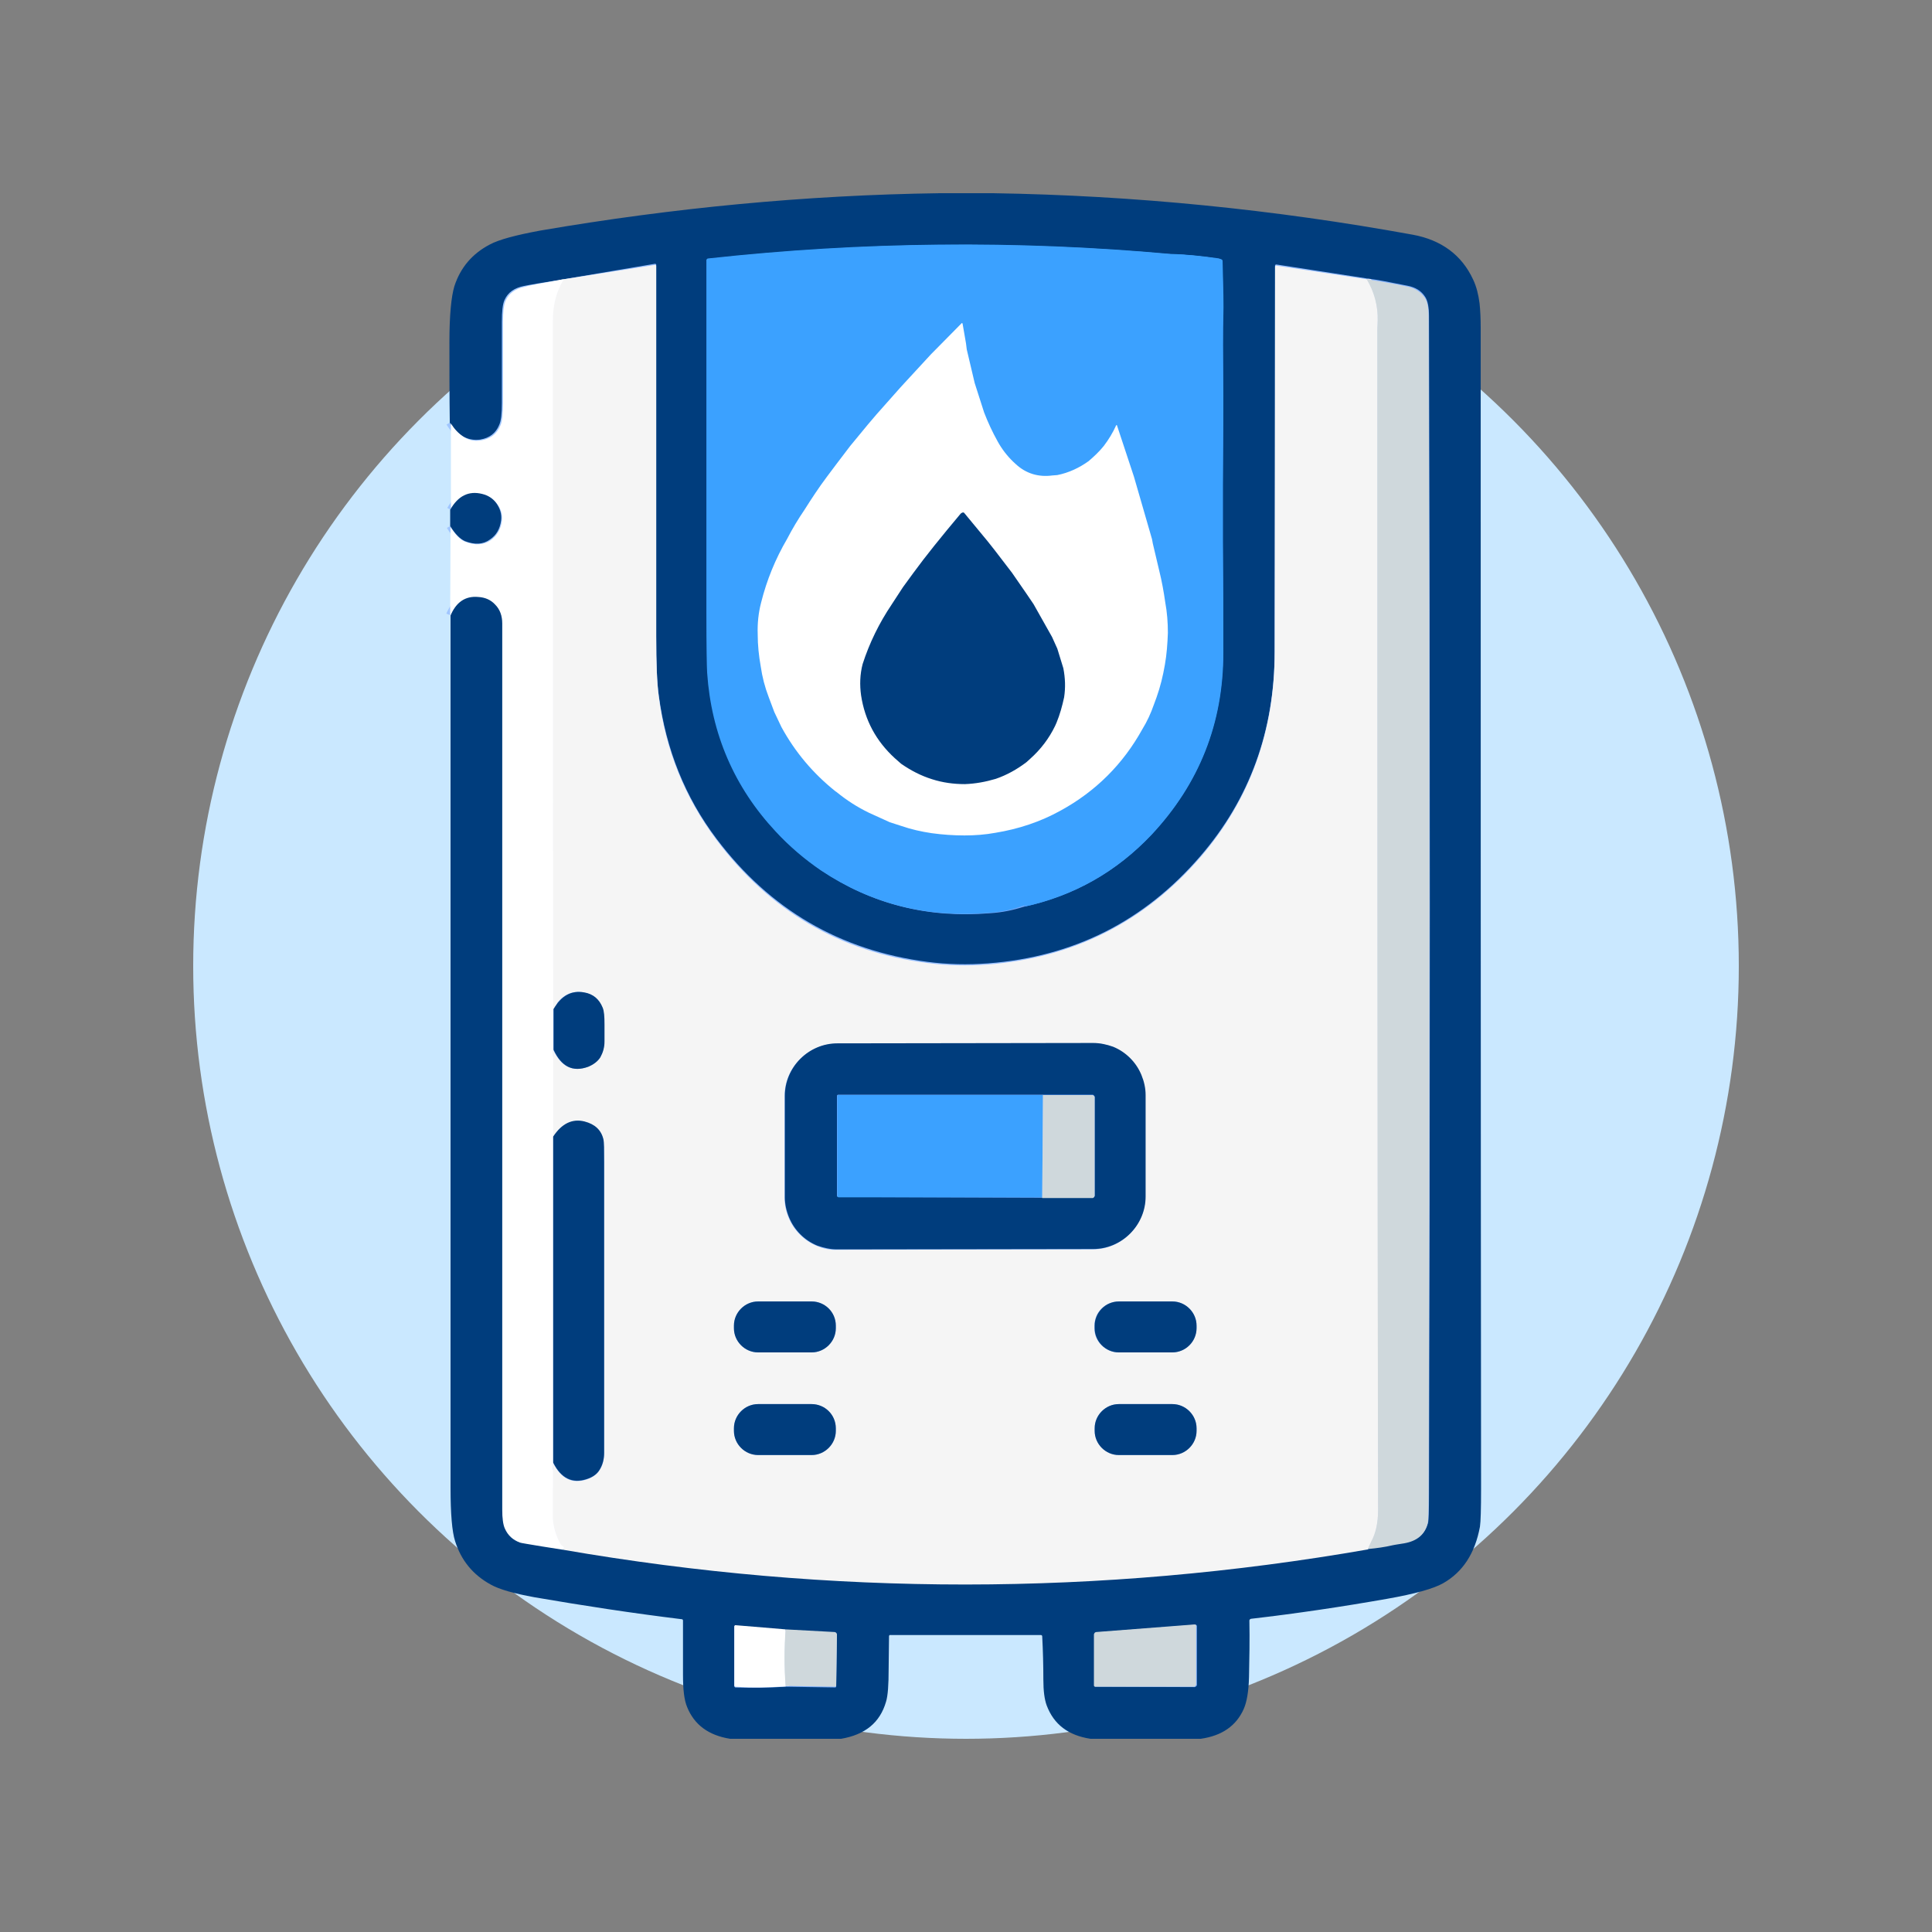 <?xml version="1.0" encoding="UTF-8"?>
<!-- Generator: Adobe Illustrator 25.2.0, SVG Export Plug-In . SVG Version: 6.00 Build 0)  -->
<svg xmlns="http://www.w3.org/2000/svg" xmlns:xlink="http://www.w3.org/1999/xlink" version="1.1" id="Capa_1" x="0px" y="0px" viewBox="0 0 512 512" style="enable-background:new 0 0 512 512;" xml:space="preserve">
<rect x="0" y="0" width="512" height="512" fill="#808080" stroke="none"/>
<style type="text/css">
	.st0{fill:#CAE8FF;}
	.st1{fill:none;stroke:#A1C6FF;stroke-width:2;}
	.st2{fill:none;stroke:#95BDFE;stroke-width:2;}
	.st3{fill:none;stroke:#86B3FE;stroke-width:2;}
	.st4{fill:none;stroke:#619DFD;stroke-width:2;}
	.st5{fill:none;stroke:#73A8FB;stroke-width:2;}
	.st6{fill:none;stroke:#D2E1FB;stroke-width:2;}
	.st7{fill:none;stroke:#D9E3FC;stroke-width:2;}
	.st8{fill:none;stroke:#F4F6FE;stroke-width:2;}
	.st9{fill:none;stroke:#92B7F9;stroke-width:2;}
	.st10{fill:#003D7D;}
	.st11{fill:#3BA1FF;}
	.st12{fill:#F5F5F5;}
	.st13{fill:#FFFFFF;}
	.st14{fill:#CFD8DC;}
	.st15{fill-rule:evenodd;clip-rule:evenodd;fill:#3BA1FF;}
	.st16{fill-rule:evenodd;clip-rule:evenodd;fill:#FFFFFF;}
</style>
<circle class="st0" cx="256" cy="256" r="204.8"></circle>
<g>
	<path class="st1" d="M119.2,163c1.6-3.7,4.1-5.3,7.4-5.1c1.8,0.1,3.3,0.8,4.5,2c1.2,1.3,1.9,3,1.9,5c0,78.3,0,156.5,0,234.8   c0,2.3,0.2,4.1,0.7,5.1c0.8,1.8,2.2,3.1,4,3.7c0.2,0.1,2.1,0.4,5.7,1c1.9,0.3,3.8,0.6,5.7,0.9"></path>
	<path class="st2" d="M149.2,410.6c71.1,12.3,142.3,12.3,213.4-0.1"></path>
	<path class="st3" d="M362.6,410.6c2.2-0.2,4.4-0.6,6.5-1c0.1,0,1.1-0.2,3-0.5c3.5-0.6,5.6-2.4,6.3-5.5c0.1-0.5,0.2-3,0.2-7.5   c0.3-104,0.3-208,0-312c0-2.3-0.3-4-1-5.1c-1-1.6-2.6-2.6-4.8-3c-4.5-0.9-8-1.6-10.6-1.9"></path>
	<path class="st2" d="M362.2,74l-24-3.7c-0.1,0-0.1,0-0.2,0c0,0-0.1,0-0.1,0.1c0,0-0.1,0.1-0.1,0.1c0,0,0,0.1,0,0.1   c0,34.1,0,68.1-0.1,102.1c0,21.1-6.6,39.2-19.7,54.4c-14.8,17.2-33.6,26.7-56.3,28.4c-5.3,0.4-10.6,0.3-16-0.4   c-23.2-3-41.8-13.9-55.9-32.6c-8.4-11.1-13.4-23.8-15.3-37.9c-0.5-3.5-0.7-8.8-0.7-16c0-32.7,0-65.5,0-98.2c0,0,0-0.1,0-0.1   c0,0,0-0.1-0.1-0.1c0,0-0.1-0.1-0.1-0.1c0,0-0.1,0-0.1,0L149.4,74"></path>
	<path class="st1" d="M149.4,74c-5.6,0.9-9.2,1.5-10.6,1.8c-2.5,0.5-4.2,1.7-5.1,3.7c-0.5,1.1-0.7,3-0.7,5.8c0,7.2,0,14.3,0,21.5   c0,2.8-0.2,4.7-0.7,5.8c-0.9,2.2-2.6,3.5-5.1,3.9c-1.7,0.2-3.2-0.1-4.6-0.9c-1.4-0.9-2.5-2.1-3.4-3.6"></path>
	<path class="st4" d="M271.3,240.3c13.3-2.9,24.6-9.3,33.8-19.1c12.6-13.4,19-29.5,19-48.2c0-9.7,0-19.3-0.1-29c0-5.7-0.1-11,0-16   c0.1-12.8,0.1-20.5,0.1-23.2c-0.1-10.8-0.1-17.8,0-21c0.1-2.6,0-7.5-0.2-14.6c0-0.1,0-0.2-0.1-0.3c-0.1-0.1-0.2-0.1-0.3-0.2   c-4.3-0.7-8.6-1.2-13-1.3"></path>
	<path class="st5" d="M310.6,67.4c-40.8-3.7-81.6-3.3-122.6,1.2c-0.1,0-0.2,0.1-0.3,0.2c-0.1,0.1-0.1,0.2-0.1,0.3   c0,31.1,0,62.2,0,93.3c0,9.1,0.1,14.4,0.2,16c1.1,16.2,7.2,30.3,18.1,42c3.7,4,7.7,7.4,12.1,10.4c13.2,8.8,28,12.6,44.6,11.2   c3-0.2,5.9-0.8,8.7-1.8"></path>
	<path class="st5" d="M208.2,447l13,0.2c0.1,0,0.1,0,0.2,0c0.1,0,0.1,0,0.1-0.1c0,0,0.1-0.1,0.1-0.1c0,0,0-0.1,0-0.2l0.2-13.4   c0-0.2-0.1-0.4-0.2-0.5s-0.3-0.2-0.5-0.2l-12.9-0.7"></path>
	<path class="st1" d="M208.2,431.8l-13.2-1.1c-0.1,0-0.1,0-0.2,0c-0.1,0-0.1,0-0.1,0.1c0,0-0.1,0.1-0.1,0.1c0,0,0,0.1,0,0.2l0,15.5   c0,0.1,0,0.2,0.1,0.3c0.1,0.1,0.2,0.1,0.3,0.1c4.4,0.3,8.8,0.2,13.2-0.1"></path>
	<path class="st6" d="M208.2,431.8c-0.3,5-0.3,10.1,0,15.1"></path>
	<path class="st5" d="M290.3,447l26.3,0.1c0.1,0,0.3-0.1,0.4-0.2c0.1-0.1,0.2-0.2,0.2-0.4v-15.4c0-0.1,0-0.1,0-0.2   c0-0.1-0.1-0.1-0.1-0.2c-0.1-0.1-0.1-0.1-0.2-0.1c-0.1,0-0.2,0-0.2,0l-25.9,2c-0.2,0-0.3,0.1-0.5,0.2c-0.1,0.1-0.2,0.3-0.2,0.5   v13.4c0,0.1,0,0.2,0.1,0.3C290.1,447,290.2,447,290.3,447z"></path>
	<path class="st7" d="M362.2,74c2.1,3.4,3,7,2.9,11c-0.1,1.8-0.1,2.8-0.1,2.8c0,104.2,0.1,208.4,0.2,312.6c0,3.2-0.6,6-1.8,8.2   c-0.5,1-0.8,1.6-0.8,2"></path>
	<path class="st8" d="M149.2,410.6c0.3-0.4,0.3-0.7,0-0.9c-0.3-0.2-0.5-0.4-0.6-0.5c-1.2-2.1-1.8-4.4-2.1-6.7c0-0.1,0-2.4,0-7   c0-2.6,0-5.3,0.1-7.9"></path>
	<path class="st2" d="M146.6,387.6c2.1,4.2,5,5.6,8.8,4.4c1.6-0.5,2.8-1.4,3.5-2.5c0.8-1.2,1.2-2.7,1.2-4.5c0-25.6,0-51.3,0-76.9   c0-3.5-0.1-5.6-0.2-6.2c-0.6-2.5-2.3-4-5-4.7c-3.2-0.8-6,0.6-8.3,4"></path>
	<path class="st8" d="M146.7,301.2l0-23.1"></path>
	<path class="st2" d="M146.7,278.2c2.1,4.5,5.1,6,9.2,4.5c1.5-0.6,2.5-1.4,3.2-2.5c0.8-1.2,1.1-2.6,1.1-4.2c0-1.5,0-3,0-4.5   c0-2-0.2-3.5-0.5-4.5c-0.8-2.2-2.5-3.6-4.9-4c-3.3-0.6-6.1,0.8-8.1,4.4"></path>
	<path class="st8" d="M146.6,267.4c-0.1-60.8-0.1-121.6-0.1-182.4c0-4.2,1-7.9,2.9-11"></path>
	<path class="st2" d="M303.5,290.3c0-1.8-0.4-3.6-1.1-5.3c-0.7-1.7-1.7-3.2-3-4.5c-1.3-1.3-2.8-2.3-4.5-3c-1.7-0.7-3.5-1.1-5.3-1   l-67.8,0.1c-3.7,0-7.2,1.5-9.8,4.1c-2.6,2.6-4.1,6.1-4.1,9.8l0,26.9c0,1.8,0.4,3.6,1.1,5.3c0.7,1.7,1.7,3.2,3,4.5   c1.3,1.3,2.8,2.3,4.5,3c1.7,0.7,3.5,1.1,5.3,1l67.8-0.1c3.7,0,7.2-1.5,9.8-4.1c2.6-2.6,4.1-6.1,4.1-9.8L303.5,290.3z"></path>
	<path class="st2" d="M221.5,351.3c0-1.7-0.7-3.3-1.9-4.5c-1.2-1.2-2.8-1.9-4.5-1.9h-14.2c-1.7,0-3.3,0.7-4.5,1.9   c-1.2,1.2-1.9,2.8-1.9,4.5v0.7c0,1.7,0.7,3.3,1.9,4.5c1.2,1.2,2.8,1.9,4.5,1.9h14.2c1.7,0,3.3-0.7,4.5-1.9c1.2-1.2,1.9-2.8,1.9-4.5   V351.3z"></path>
	<path class="st2" d="M317.1,351.3c0-1.7-0.7-3.3-1.9-4.5c-1.2-1.2-2.8-1.9-4.5-1.9l-14.2,0c-0.8,0-1.7,0.2-2.5,0.5   c-0.8,0.3-1.5,0.8-2.1,1.4c-0.6,0.6-1.1,1.3-1.4,2.1c-0.3,0.8-0.5,1.6-0.5,2.4l0,0.7c0,1.7,0.7,3.3,1.9,4.5   c1.2,1.2,2.8,1.9,4.5,1.9l14.2,0c0.8,0,1.7-0.2,2.5-0.5s1.5-0.8,2.1-1.4c0.6-0.6,1.1-1.3,1.4-2.1c0.3-0.8,0.5-1.6,0.5-2.4   L317.1,351.3z"></path>
	<path class="st2" d="M221.5,378.5c0-0.8-0.2-1.7-0.5-2.4c-0.3-0.8-0.8-1.5-1.4-2.1c-0.6-0.6-1.3-1.1-2.1-1.4   c-0.8-0.3-1.6-0.5-2.4-0.5l-14.2,0c-1.7,0-3.3,0.7-4.5,1.9c-1.2,1.2-1.9,2.8-1.9,4.5l0,0.7c0,0.8,0.2,1.7,0.5,2.4   c0.3,0.8,0.8,1.5,1.4,2.1c0.6,0.6,1.3,1.1,2.1,1.4c0.8,0.3,1.6,0.5,2.4,0.5l14.2,0c1.7,0,3.3-0.7,4.5-1.9c1.2-1.2,1.9-2.8,1.9-4.5   L221.5,378.5z"></path>
	<path class="st2" d="M317.1,378.5c0-1.7-0.7-3.3-1.9-4.5c-1.2-1.2-2.8-1.9-4.5-1.9h-14.2c-1.7,0-3.3,0.7-4.5,1.9   c-1.2,1.2-1.9,2.8-1.9,4.5v0.7c0,1.7,0.7,3.3,1.9,4.5c1.2,1.2,2.8,1.9,4.5,1.9h14.2c1.7,0,3.3-0.7,4.5-1.9c1.2-1.2,1.9-2.8,1.9-4.5   V378.5z"></path>
	<path class="st1" d="M146.6,267.4l0,10.8"></path>
	<path class="st1" d="M146.7,301.2l0,86.4"></path>
	<path class="st1" d="M119.3,139.4c1.3,2.2,2.6,3.5,4,4c2.6,1,4.8,0.8,6.6-0.4c1.7-1.2,2.7-2.9,3-5.1c0.2-1.7-0.2-3.2-1.3-4.6   c-0.9-1.2-2.1-2-3.7-2.4c-3.6-0.9-6.4,0.5-8.5,4.2"></path>
	<path class="st8" d="M266.5,134.8c8.8,8.5,14.1,18.7,15.9,30.8c0.7,5,0.8,10,0.2,15.1c-1.5,12.8-6.9,23.7-16.2,32.7"></path>
	<path class="st4" d="M276.2,317.4l13.3,0c0.1,0,0.3-0.1,0.4-0.2c0.1-0.1,0.2-0.2,0.2-0.4v-26.1c0-0.1-0.1-0.3-0.2-0.4   c-0.1-0.1-0.2-0.2-0.4-0.2l-13.1,0"></path>
	<path class="st5" d="M276.4,290.2l-54.2,0c-0.1,0-0.2,0-0.3,0.1c-0.1,0.1-0.1,0.2-0.1,0.3l0,26.3c0,0.1,0,0.2,0.1,0.3   c0.1,0.1,0.2,0.1,0.3,0.1l53.9,0"></path>
	<path class="st9" d="M276.4,290.2l-0.2,27.1"></path>
	<path class="st10" d="M249,51.2h14.2c37.4,0.6,74.4,4.3,111.2,11c7.6,1.4,13,5.4,16,11.9c0.9,1.9,1.4,4,1.7,6.3   c0.2,1.9,0.3,4.1,0.3,6.6c0,102.5,0,204.9,0.1,307.4c0,5.5-0.1,8.9-0.3,10.2c-1.3,7-4.5,12-9.8,15c-2.5,1.4-7.4,2.8-14.8,4.1   c-11.9,2.1-24,3.9-36.1,5.3c-0.1,0-0.2,0.1-0.3,0.2s-0.1,0.2-0.1,0.3c0.1,5.1,0,10.1-0.1,15c-0.1,3.8-0.6,6.6-1.4,8.4   c-2,4.5-5.8,7.1-11.4,7.9h-29.2c-5.9-0.9-9.7-3.8-11.6-8.8c-0.6-1.6-0.9-3.9-0.9-6.9c0-3.8-0.1-7.6-0.3-11.4c0-0.1,0-0.2-0.1-0.3   c-0.1-0.1-0.2-0.1-0.3-0.1h-39.9c-0.1,0-0.1,0-0.1,0c0,0-0.1,0-0.1,0.1c0,0-0.1,0.1-0.1,0.1c0,0,0,0.1,0,0.2c0,2.8-0.1,5.7-0.1,8.5   c0,4.3-0.2,7.2-0.7,8.8c-1.6,5.5-5.5,8.7-11.9,9.8h-29.4c-5.7-0.9-9.5-3.7-11.4-8.4c-0.8-1.9-1.1-4.7-1.1-8.6c0-4.8,0-9.6,0-14.3   c0-0.1,0-0.2-0.1-0.3c-0.1-0.1-0.2-0.1-0.3-0.1c-13.1-1.6-26.1-3.6-38.9-5.8c-5.5-1-9.4-2.1-11.7-3.4c-4.7-2.6-7.8-6.4-9.4-11.5   c-0.8-2.5-1.2-7.2-1.2-14.1c0-77.1,0-154.2,0-231.3c1.6-3.7,4.1-5.3,7.4-5.1c1.8,0.1,3.3,0.8,4.5,2c1.2,1.3,1.9,3,1.9,5   c0,78.3,0,156.5,0,234.8c0,2.3,0.2,4.1,0.7,5.1c0.8,1.8,2.2,3.1,4,3.7c0.2,0.1,2.1,0.4,5.7,1c1.9,0.3,3.8,0.6,5.7,0.9   c71.1,12.3,142.3,12.3,213.4-0.1c2.2-0.2,4.4-0.6,6.5-1c0.1,0,1.1-0.2,3-0.5c3.5-0.6,5.6-2.4,6.3-5.5c0.1-0.5,0.2-3,0.2-7.5   c0.3-104,0.3-208,0-312c0-2.3-0.3-4-1-5.1c-1-1.6-2.6-2.6-4.8-3c-4.5-0.9-8-1.6-10.6-1.9l-24-3.7c-0.1,0-0.1,0-0.2,0   c0,0-0.1,0-0.1,0.1c0,0-0.1,0.1-0.1,0.1c0,0,0,0.1,0,0.1c0,34.1,0,68.1-0.1,102.1c0,21.1-6.6,39.2-19.7,54.4   c-14.8,17.2-33.6,26.7-56.3,28.4c-5.3,0.4-10.6,0.3-16-0.4c-23.2-3-41.8-13.9-55.9-32.6c-8.4-11.1-13.4-23.8-15.3-37.9   c-0.5-3.5-0.7-8.8-0.7-16c0-32.7,0-65.5,0-98.2c0,0,0-0.1,0-0.1c0,0,0-0.1-0.1-0.1c0,0-0.1-0.1-0.1-0.1c0,0-0.1,0-0.1,0L149.4,74   c-5.6,0.9-9.2,1.5-10.6,1.8c-2.5,0.5-4.2,1.7-5.1,3.7c-0.5,1.1-0.7,3-0.7,5.8c0,7.2,0,14.3,0,21.5c0,2.8-0.2,4.7-0.7,5.8   c-0.9,2.2-2.6,3.5-5.1,3.9c-1.7,0.2-3.2-0.1-4.6-0.9c-1.4-0.9-2.5-2.1-3.4-3.6c-0.1-7.1-0.1-14.2-0.1-21.4c0-7.1,0.5-12,1.3-14.7   c1.6-5,4.8-8.7,9.4-11.1c2.4-1.3,6.9-2.5,13.4-3.7C178.2,55.1,213.5,51.7,249,51.2z M271.3,240.3c13.3-2.9,24.6-9.3,33.8-19.1   c12.6-13.4,19-29.5,19-48.2c0-9.7,0-19.3-0.1-29c0-5.7-0.1-11,0-16c0.1-12.8,0.1-20.5,0.1-23.2c-0.1-10.8-0.1-17.8,0-21   c0.1-2.6,0-7.5-0.2-14.6c0-0.1,0-0.2-0.1-0.3c-0.1-0.1-0.2-0.1-0.3-0.2c-4.3-0.7-8.6-1.2-13-1.3c-40.8-3.7-81.6-3.3-122.6,1.2   c-0.1,0-0.2,0.1-0.3,0.2c-0.1,0.1-0.1,0.2-0.1,0.3c0,31.1,0,62.2,0,93.3c0,9.1,0.1,14.4,0.2,16c1.1,16.2,7.2,30.3,18.1,42   c3.7,4,7.7,7.4,12.1,10.4c13.2,8.8,28,12.6,44.6,11.2C265.6,241.8,268.5,241.2,271.3,240.3z M208.2,447l13,0.2c0.1,0,0.1,0,0.2,0   c0.1,0,0.1,0,0.1-0.1c0,0,0.1-0.1,0.1-0.1c0,0,0-0.1,0-0.2l0.2-13.4c0-0.2-0.1-0.4-0.2-0.5s-0.3-0.2-0.5-0.2l-12.9-0.7l-13.2-1.1   c-0.1,0-0.1,0-0.2,0c-0.1,0-0.1,0-0.1,0.1c0,0-0.1,0.1-0.1,0.1c0,0,0,0.1,0,0.2l0,15.5c0,0.1,0,0.2,0.1,0.3   c0.1,0.1,0.2,0.1,0.3,0.1C199.3,447.3,203.7,447.3,208.2,447z M290.3,447l26.3,0.1c0.1,0,0.3-0.1,0.4-0.2c0.1-0.1,0.2-0.2,0.2-0.4   v-15.4c0-0.1,0-0.1,0-0.2c0-0.1-0.1-0.1-0.1-0.2c-0.1-0.1-0.1-0.1-0.2-0.1c-0.1,0-0.2,0-0.2,0l-25.9,2c-0.2,0-0.3,0.1-0.5,0.2   c-0.1,0.1-0.2,0.3-0.2,0.5v13.4c0,0.1,0,0.2,0.1,0.3C290.1,447,290.2,447,290.3,447z"></path>
	<path class="st11" d="M310.6,67.4c4.4,0.1,8.7,0.6,13,1.3c0.1,0,0.2,0.1,0.3,0.2c0.1,0.1,0.1,0.2,0.1,0.3c0.2,7.1,0.3,12,0.2,14.6   c-0.1,3.2-0.1,10.2,0,21c0,2.7,0,10.4-0.1,23.2c0,5,0,10.3,0,16c0.1,9.7,0.1,19.3,0.1,29c0,18.7-6.4,34.7-19,48.2   c-9.3,9.8-20.5,16.2-33.8,19.1c19.8-11.6,32.3-28.5,37.7-50.9c0.2-0.8,0-1.1-0.6-0.8c1.9-7.4,2.3-14.8,1.4-22.4   c0.4-0.1,0.6-0.6,0.6-1.4c0-31.5,0-62.9,0-94.4C310.4,69.1,310.4,68.1,310.6,67.4z"></path>
	<path class="st12" d="M362.2,74c2.1,3.4,3,7,2.9,11c-0.1,1.8-0.1,2.8-0.1,2.8c0,104.2,0.1,208.4,0.2,312.6c0,3.2-0.6,6-1.8,8.2   c-0.5,1-0.8,1.6-0.8,2c-71.1,12.4-142.3,12.4-213.4,0.1c0.3-0.4,0.3-0.7,0-0.9c-0.3-0.2-0.5-0.4-0.6-0.5c-1.2-2.1-1.8-4.4-2.1-6.7   c0-0.1,0-2.4,0-7c0-2.6,0-5.3,0.1-7.9c2.1,4.2,5,5.6,8.8,4.4c1.6-0.5,2.8-1.4,3.5-2.5c0.8-1.2,1.2-2.7,1.2-4.5   c0-25.6,0-51.3,0-76.9c0-3.5-0.1-5.6-0.2-6.2c-0.6-2.5-2.3-4-5-4.7c-3.2-0.8-6,0.6-8.3,4l0-23.1c2.1,4.5,5.1,6,9.2,4.5   c1.5-0.6,2.5-1.4,3.2-2.5c0.8-1.2,1.1-2.6,1.1-4.2c0-1.5,0-3,0-4.5c0-2-0.2-3.5-0.5-4.5c-0.8-2.2-2.5-3.6-4.9-4   c-3.3-0.6-6.1,0.8-8.1,4.4c-0.1-60.8-0.1-121.6-0.1-182.4c0-4.2,1-7.9,2.9-11l24.2-3.8c0,0,0.1,0,0.1,0c0,0,0.1,0,0.1,0.1   c0,0,0.1,0.1,0.1,0.1c0,0,0,0.1,0,0.1c0,32.7,0,65.5,0,98.2c0,7.2,0.2,12.5,0.7,16c1.8,14.1,6.9,26.7,15.3,37.9   c14.1,18.8,32.7,29.7,55.9,32.6c5.3,0.7,10.6,0.8,16,0.4c22.7-1.8,41.4-11.2,56.3-28.4c13.1-15.2,19.7-33.4,19.7-54.4   c0-34,0.1-68,0.1-102.1c0-0.1,0-0.1,0-0.1c0,0,0.1-0.1,0.1-0.1c0,0,0.1-0.1,0.1-0.1c0,0,0.1,0,0.2,0L362.2,74z M303.5,290.3   c0-1.8-0.4-3.6-1.1-5.3c-0.7-1.7-1.7-3.2-3-4.5c-1.3-1.3-2.8-2.3-4.5-3c-1.7-0.7-3.5-1.1-5.3-1l-67.8,0.1c-3.7,0-7.2,1.5-9.8,4.1   c-2.6,2.6-4.1,6.1-4.1,9.8l0,26.9c0,1.8,0.4,3.6,1.1,5.3c0.7,1.7,1.7,3.2,3,4.5c1.3,1.3,2.8,2.3,4.5,3c1.7,0.7,3.5,1.1,5.3,1   l67.8-0.1c3.7,0,7.2-1.5,9.8-4.1c2.6-2.6,4.1-6.1,4.1-9.8L303.5,290.3z M221.5,351.3c0-1.7-0.7-3.3-1.9-4.5   c-1.2-1.2-2.8-1.9-4.5-1.9h-14.2c-1.7,0-3.3,0.7-4.5,1.9c-1.2,1.2-1.9,2.8-1.9,4.5v0.7c0,1.7,0.7,3.3,1.9,4.5   c1.2,1.2,2.8,1.9,4.5,1.9h14.2c1.7,0,3.3-0.7,4.5-1.9c1.2-1.2,1.9-2.8,1.9-4.5V351.3z M317.1,351.3c0-1.7-0.7-3.3-1.9-4.5   c-1.2-1.2-2.8-1.9-4.5-1.9l-14.2,0c-0.8,0-1.7,0.2-2.5,0.5c-0.8,0.3-1.5,0.8-2.1,1.4c-0.6,0.6-1.1,1.3-1.4,2.1   c-0.3,0.8-0.5,1.6-0.5,2.4l0,0.7c0,1.7,0.7,3.3,1.9,4.5c1.2,1.2,2.8,1.9,4.5,1.9l14.2,0c0.8,0,1.7-0.2,2.5-0.5s1.5-0.8,2.1-1.4   c0.6-0.6,1.1-1.3,1.4-2.1c0.3-0.8,0.5-1.6,0.5-2.4L317.1,351.3z M221.5,378.5c0-0.8-0.2-1.7-0.5-2.4c-0.3-0.8-0.8-1.5-1.4-2.1   c-0.6-0.6-1.3-1.1-2.1-1.4s-1.6-0.5-2.4-0.5l-14.2,0c-1.7,0-3.3,0.7-4.5,1.9c-1.2,1.2-1.9,2.8-1.9,4.5l0,0.7c0,0.8,0.2,1.7,0.5,2.4   c0.3,0.8,0.8,1.5,1.4,2.1c0.6,0.6,1.3,1.1,2.1,1.4c0.8,0.3,1.6,0.5,2.4,0.5l14.2,0c1.7,0,3.3-0.7,4.5-1.9c1.2-1.2,1.9-2.8,1.9-4.5   L221.5,378.5z M317.1,378.5c0-1.7-0.7-3.3-1.9-4.5c-1.2-1.2-2.8-1.9-4.5-1.9h-14.2c-1.7,0-3.3,0.7-4.5,1.9   c-1.2,1.2-1.9,2.8-1.9,4.5v0.7c0,1.7,0.7,3.3,1.9,4.5c1.2,1.2,2.8,1.9,4.5,1.9h14.2c1.7,0,3.3-0.7,4.5-1.9c1.2-1.2,1.9-2.8,1.9-4.5   V378.5z"></path>
	<path class="st13" d="M149.4,74c-1.9,3.1-2.9,6.7-2.9,11c0,60.8,0,121.6,0.1,182.4l0,10.8l0,23.1l0,86.4c-0.1,2.6-0.1,5.3-0.1,7.9   c0,4.5,0,6.9,0,7c0.2,2.4,0.9,4.6,2.1,6.7c0.1,0.1,0.3,0.3,0.6,0.5c0.3,0.2,0.3,0.5,0,0.9c-1.9-0.3-3.8-0.6-5.7-0.9   c-3.6-0.6-5.5-0.9-5.7-1c-1.9-0.7-3.2-1.9-4-3.7c-0.5-1.1-0.7-2.8-0.7-5.1c0-78.3,0-156.5,0-234.8c0-2-0.6-3.7-1.9-5   c-1.1-1.2-2.6-1.9-4.5-2c-3.4-0.3-5.9,1.4-7.4,5.1l0.1-23.7c1.3,2.2,2.6,3.5,4,4c2.6,1,4.8,0.8,6.6-0.4c1.7-1.2,2.7-2.9,3-5.1   c0.2-1.7-0.2-3.2-1.3-4.6c-0.9-1.2-2.1-2-3.7-2.4c-3.6-0.9-6.4,0.5-8.5,4.2l0-23.1c0.9,1.5,2,2.7,3.4,3.6c1.4,0.9,2.9,1.2,4.6,0.9   c2.5-0.4,4.2-1.7,5.1-3.9c0.5-1.1,0.7-3.1,0.7-5.8c0-7.2,0-14.3,0-21.5c0-2.8,0.2-4.7,0.7-5.8c0.9-2,2.6-3.2,5.1-3.7   C140.3,75.6,143.8,75,149.4,74z"></path>
	<path class="st14" d="M362.2,74c2.6,0.4,6.2,1,10.6,1.9c2.2,0.4,3.7,1.5,4.8,3c0.7,1,1,2.7,1,5.1c0.3,104,0.3,208,0,312   c0,4.5-0.1,7-0.2,7.5c-0.7,3.1-2.8,4.9-6.3,5.5c-2,0.3-3,0.5-3,0.5c-2.1,0.5-4.3,0.8-6.5,1c0-0.3,0.3-1,0.8-2   c1.2-2.2,1.8-5,1.8-8.2C365,296.2,365,192,365,87.8c0-0.1,0-1,0.1-2.8C365.2,81.1,364.2,77.4,362.2,74z"></path>
	<path class="st10" d="M119.3,139.4l0-4.3c2.1-3.7,4.9-5.1,8.5-4.2c1.6,0.4,2.8,1.2,3.7,2.4c1,1.4,1.5,2.9,1.3,4.6   c-0.3,2.2-1.2,3.9-3,5.1c-1.8,1.3-4,1.4-6.6,0.4C121.9,142.8,120.6,141.5,119.3,139.4z"></path>
	<path class="st10" d="M146.7,278.2l0-10.8c2.1-3.6,4.8-5,8.1-4.4c2.4,0.4,4,1.8,4.9,4c0.4,0.9,0.5,2.4,0.5,4.5c0,1.5,0,3,0,4.5   c0,1.6-0.4,2.9-1.1,4.2c-0.7,1.1-1.8,1.9-3.2,2.5C151.8,284.2,148.8,282.7,146.7,278.2z"></path>
	<path class="st10" d="M303.6,317.1c0,3.7-1.5,7.2-4.1,9.8c-2.6,2.6-6.1,4.1-9.8,4.1l-67.8,0.1c-1.8,0-3.6-0.4-5.3-1   c-1.7-0.7-3.2-1.7-4.5-3c-1.3-1.3-2.3-2.8-3-4.5c-0.7-1.7-1.1-3.5-1.1-5.3l0-26.9c0-3.7,1.5-7.2,4.1-9.8c2.6-2.6,6.1-4.1,9.8-4.1   l67.8-0.1c1.8,0,3.6,0.4,5.3,1c1.7,0.7,3.2,1.7,4.5,3c1.3,1.3,2.3,2.8,3,4.5c0.7,1.7,1.1,3.5,1.1,5.3L303.6,317.1z M276.2,317.4   l13.3,0c0.1,0,0.3-0.1,0.4-0.2c0.1-0.1,0.2-0.2,0.2-0.4v-26.1c0-0.1-0.1-0.3-0.2-0.4c-0.1-0.1-0.2-0.2-0.4-0.2l-13.1,0l-54.2,0   c-0.1,0-0.2,0-0.3,0.1c-0.1,0.1-0.1,0.2-0.1,0.3l0,26.3c0,0.1,0,0.2,0.1,0.3c0.1,0.1,0.2,0.1,0.3,0.1L276.2,317.4z"></path>
	<path class="st11" d="M276.4,290.2l-0.2,27.1l-53.9,0c-0.1,0-0.2,0-0.3-0.1c-0.1-0.1-0.1-0.2-0.1-0.3l0-26.3c0-0.1,0-0.2,0.1-0.3   c0.1-0.1,0.2-0.1,0.3-0.1L276.4,290.2z"></path>
	<path class="st14" d="M276.4,290.2l13.1,0c0.1,0,0.3,0.1,0.4,0.2c0.1,0.1,0.2,0.2,0.2,0.4v26.1c0,0.1-0.1,0.3-0.2,0.4   c-0.1,0.1-0.2,0.2-0.4,0.2l-13.3,0L276.4,290.2z"></path>
	<path class="st10" d="M146.6,387.6l0-86.4c2.3-3.5,5.1-4.8,8.3-4c2.7,0.7,4.4,2.2,5,4.7c0.2,0.7,0.2,2.7,0.2,6.2   c0,25.6,0,51.2,0,76.9c0,1.7-0.4,3.2-1.2,4.5c-0.7,1.2-1.9,2-3.5,2.5C151.7,393.2,148.7,391.8,146.6,387.6z"></path>
	<path class="st10" d="M215.1,344.9h-14.2c-3.5,0-6.4,2.9-6.4,6.4v0.7c0,3.5,2.9,6.4,6.4,6.4h14.2c3.5,0,6.4-2.9,6.4-6.4v-0.7   C221.5,347.7,218.6,344.9,215.1,344.9z"></path>
	<path class="st10" d="M310.7,344.9l-14.2,0c-3.5,0-6.4,2.9-6.4,6.4l0,0.7c0,3.5,2.9,6.4,6.4,6.4l14.2,0c3.5,0,6.4-2.9,6.4-6.4   l0-0.7C317.1,347.8,314.2,344.9,310.7,344.9z"></path>
	<path class="st10" d="M215.1,372.1l-14.2,0c-3.5,0-6.4,2.9-6.4,6.4l0,0.7c0,3.5,2.9,6.4,6.4,6.4l14.2,0c3.5,0,6.4-2.9,6.4-6.4   l0-0.7C221.5,374.9,218.6,372.1,215.1,372.1z"></path>
	<path class="st10" d="M310.7,372.1h-14.2c-3.5,0-6.4,2.9-6.4,6.4v0.7c0,3.5,2.9,6.4,6.4,6.4h14.2c3.5,0,6.4-2.9,6.4-6.4v-0.7   C317.1,375,314.2,372.1,310.7,372.1z"></path>
	<path class="st13" d="M208.2,431.8c-0.3,5-0.3,10.1,0,15.1c-4.4,0.3-8.8,0.4-13.2,0.1c-0.1,0-0.2-0.1-0.3-0.1   c-0.1-0.1-0.1-0.2-0.1-0.3l0-15.5c0-0.1,0-0.1,0-0.2c0,0,0.1-0.1,0.1-0.1c0,0,0.1-0.1,0.1-0.1c0.1,0,0.1,0,0.2,0L208.2,431.8z"></path>
	<path class="st14" d="M290.3,447c-0.1,0-0.2,0-0.3-0.1c-0.1-0.1-0.1-0.2-0.1-0.3v-13.4c0-0.2,0.1-0.3,0.2-0.5   c0.1-0.1,0.3-0.2,0.5-0.2l25.9-2c0.1,0,0.2,0,0.2,0c0.1,0,0.1,0.1,0.2,0.1c0.1,0.1,0.1,0.1,0.1,0.2c0,0.1,0,0.1,0,0.2v15.4   c0,0.1-0.1,0.3-0.2,0.4c-0.1,0.1-0.2,0.2-0.4,0.2L290.3,447z"></path>
	<path class="st14" d="M208.2,431.8l12.9,0.7c0.2,0,0.4,0.1,0.5,0.2s0.2,0.3,0.2,0.5l-0.2,13.4c0,0.1,0,0.1,0,0.2   c0,0.1-0.1,0.1-0.1,0.1c0,0-0.1,0.1-0.1,0.1c-0.1,0-0.1,0-0.2,0l-13-0.2C207.8,441.9,207.8,436.9,208.2,431.8z"></path>
	<path class="st15" d="M310.2,67.3c-40.8-3.7-81.6-3.3-122.6,1.2c-0.1,0-0.2,0.1-0.3,0.2c-0.1,0.1-0.1,0.2-0.1,0.3v93.3   c0,9.1,0.1,14.4,0.2,16c1.1,16.2,7.2,30.3,18.1,42c3.7,4,7.7,7.4,12.1,10.4c13.2,8.8,28,12.6,44.6,11.2c3-0.2,5.9-0.8,8.7-1.8l0,0   c13.3-2.9,24.6-9.3,33.8-19.1c12.6-13.4,19-29.5,19-48.2c0-9.7,0-19.3-0.1-29c0-5.7-0.1-11,0-16c0.1-12.8,0.1-20.5,0.1-23.2   c-0.1-10.8-0.1-17.8,0-21c0.1-2.6,0-7.5-0.2-14.6c0-0.1,0-0.2-0.1-0.3c-0.1-0.1-0.2-0.1-0.3-0.2C318.9,67.9,314.5,67.4,310.2,67.3   L310.2,67.3z M256,133.1c-8-0.3-15.6,1.9-22.6,6.5c-2,1.3-3.9,2.7-5.6,4.3c1.7-1.5,3.6-2.9,5.6-4.3   C240.4,135,247.9,132.8,256,133.1z M215.5,165.2c0.1-0.7,0.3-1.3,0.5-2L215.5,165.2z M216,163.2L216,163.2L216,163.2L216,163.2z"></path>
	<path class="st16" d="M246.8,93.8l0.6-0.6l7.4-7.5c0.2-0.2,0.2-0.1,0.3,0.1L256,91l0.2,1.6l2.1,8.9l2.5,7.8c1,2.6,2.2,5.2,3.6,7.7   l0.4,0.7c1.2,2,2.7,3.8,4.4,5.3c2.7,2.5,6,3.5,9.7,3l1.3-0.1c3-0.6,5.8-1.9,8.3-3.7c1.4-1.2,2.8-2.5,4-4c1.3-1.7,2.4-3.5,3.3-5.5   c0.1-0.1,0.1-0.1,0.2,0l4.5,13.6l2.2,7.6l2.6,9l0.2,1.1l1.7,7.2c0.7,2.8,1.2,5.6,1.6,8.4c0.5,2.7,0.7,5.4,0.7,8.1   c-0.1,2.8-0.3,5.7-0.8,8.5c-0.5,2.9-1.2,5.8-2.2,8.6l-0.7,1.9c-0.8,2.3-1.8,4.5-3.1,6.6c-5.1,9.2-12.3,16.4-21.6,21.5   c-5.4,3-11.2,4.9-17.3,5.9c-2.7,0.5-5.5,0.7-8.2,0.7c-2.9,0-5.8-0.2-8.7-0.6c-2.7-0.4-5.4-1-8-1.9l-3.1-1l-5.5-2.5   c-3.1-1.5-5.9-3.3-8.6-5.5l-0.3-0.2c-5.9-4.7-10.7-10.4-14.3-17l-1.9-4l-1.5-4c-1-2.6-1.7-5.3-2.1-8.1c-0.5-2.8-0.8-5.6-0.8-8.5   c-0.1-2.9,0.2-5.7,0.9-8.4c1.5-6,3.8-11.6,6.9-16.9c1.4-2.7,2.9-5.2,4.6-7.7c1.9-3,3.8-5.9,5.9-8.7l2.7-3.6l3.5-4.6l4.7-5.7   l2.3-2.7l6.3-7.1l1.1-1.2L246.8,93.8z"></path>
	<path class="st10" d="M255.5,135.9l6.2,7.5l1.9,2.4l4.6,6l3.8,5.5l1.9,2.8l4.9,8.7l1.4,3.1l1.6,5.2c0.5,2.6,0.6,5.1,0.2,7.7   c-0.5,2.3-1.1,4.5-2,6.7l-0.4,0.9c-1.6,3.3-3.8,6.2-6.6,8.7l-1,0.9c-2.5,1.9-5.2,3.4-8.1,4.4c-2.7,0.8-5.4,1.3-8.2,1.4   c-3,0-5.9-0.4-8.7-1.3c-2.9-0.9-5.6-2.3-8.2-4.1l-1.7-1.5c-4.9-4.5-7.9-10-8.9-16.6c-0.4-2.8-0.3-5.6,0.4-8.3   c1.8-5.6,4.4-10.9,7.7-15.8l3-4.6l2.7-3.7c3.2-4.4,7.4-9.6,12.6-15.8C255,135.8,255.3,135.7,255.5,135.9z"></path>
</g>
</svg>
